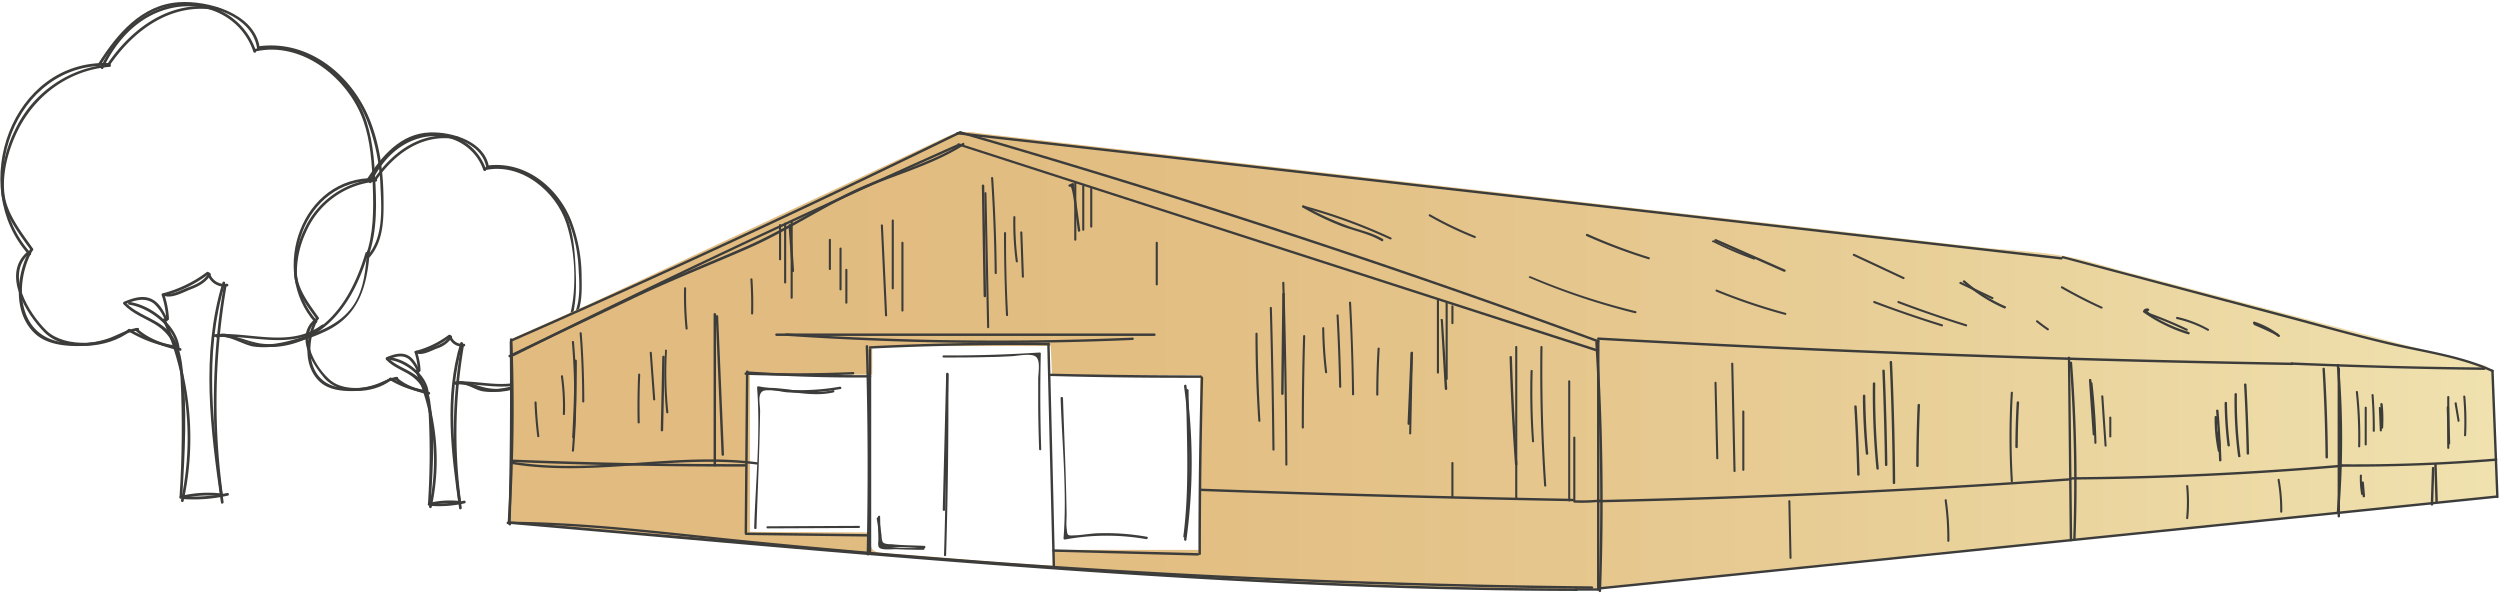 <svg xmlns="http://www.w3.org/2000/svg" width="599" height="142"><defs><linearGradient id="a" x1="0%" x2="99.991%" y1="50.04%" y2="50.04%"><stop offset="12%" stop-color="#E1BB7F"/><stop offset="36%" stop-color="#E3BF84"/><stop offset="65%" stop-color="#E7CC94"/><stop offset="98%" stop-color="#EFE0AD"/><stop offset="100%" stop-color="#F0E2AF"/></linearGradient></defs><g fill="none"><g fill="#3C3C3B"><path d="M29.627 72.933c2.135 2.245 4.865 3.199 7.477 4.747 4.857 2.886 5.874 7.728 6.163 13.007.447 9.411.366 18.84-.242 28.243 0 .422.633.422.657 0 .602-10.254 1.243-21.008 0-31.238-.376-3.129-1.228-6.336-3.52-8.604-2.933-2.878-7.219-3.613-10.082-6.624-.289-.313-.782.156-.461.461l.008.008Z"/><path d="M43.377 119.493a27.601 27.601 0 0 1 9.166-.657c.415.039.415-.618 0-.657a27.96 27.96 0 0 0-9.339.68c-.414.102-.234.735.173.634Z"/><path d="M53.396 118.515a163.221 163.221 0 0 1 .883-50.009c.07-.414-.563-.594-.633-.18a164.527 164.527 0 0 0-.884 50.361c.055.415.688.243.634-.172Z"/><path d="M54.303 67.982a3.621 3.621 0 0 1-4.012-2.51.33.33 0 0 0-.634.18 4.278 4.278 0 0 0 4.818 2.964c.414-.07.242-.704-.172-.634Z"/><path d="M49.563 65.182a30.237 30.237 0 0 1-10.34 5.045.33.33 0 0 0 .18.633A30.706 30.706 0 0 0 49.9 65.745c.337-.25 0-.782-.336-.563Z"/><path d="M38.73 70.696a21.203 21.203 0 0 1 1.096 5.71c0 .422.68.422.657 0a21.618 21.618 0 0 0-1.119-5.89c-.133-.399-.782-.227-.633.18Z"/><path d="M40.162 76.53c-.845-1.806-1.815-3.8-3.645-4.794-2.158-1.173-4.645-.32-6.742.532-.39.157-.219.782.172.634 2.26-.923 4.92-1.815 7.04-.055a11.122 11.122 0 0 1 2.604 4.02c.18.383.743.047.571-.336Zm11.912 4.38c2.205-.946 6.124 1.698 8.556 2.105 1.71.242 3.445.242 5.154 0a40.67 40.67 0 0 0 12.303-3.66c8.001-3.802 9.847-10.802 10.512-19.046 0-.422-.626-.414-.657 0-.376 4.615-.782 9.48-3.606 13.297-2.823 3.816-7.101 5.615-11.395 6.992-4.294 1.376-8.956 2.628-13.296 1.494-2.769-.72-4.982-3.035-7.86-1.791-.392.164-.055.735.328.563l-.04.047Zm-9.777 1.917a30.073 30.073 0 0 1-11.137-3.981.33.33 0 1 0-.329.57 30.636 30.636 0 0 0 11.294 4.044c.415.063.595-.57.172-.633Z"/><path d="M30.589 78.994c-4.693 3.755-15.01 4.537-19.46.204C6.907 75.076 1.268 65.83 6.907 60.88c.313-.281-.148-.782-.47-.461-6.06 5.326-.171 14.813 4.232 19.24 4.802 4.826 15.345 3.81 20.382-.195.329-.266-.133-.728-.461-.47Z"/><path d="M7.36 60.607C-7.063 44.69 3.355 14.907 26.13 15.76c.423 0 .423-.642 0-.657C2.77 14.227-7.906 44.737 6.89 61.068c.29.313.783-.148.47-.461Z"/><path d="M24.144 15.517C28.016 9.44 32.951 3.066 40.412 1.51 47.584.016 60.35 2.956 61.592 11.568c.055.414.688.234.634-.18C61.006 3.207 49.939.07 42.892.524c-8.94.571-14.86 7.626-19.311 14.657-.227.36.336.688.563.336Z"/><path d="M62.273 11.732c11.473-1.4 21.281 6.671 25.528 16.823a47.71 47.71 0 0 1 3.355 16.128c.266 5.396.728 12.1-2.995 16.424-.274.32.188.782.47.462 3.378-3.966 3.323-9.386 3.26-14.344-.093-6.437-.97-12.991-3.464-18.967C84.086 17.88 73.973 9.612 62.273 11.051c-.415.055-.415.712 0 .657v.024Zm-36.017 3.66a27.664 27.664 0 0 0-22.682 15.8 31.793 31.793 0 0 0-3.292 14.17c.125 5.412 4.098 10.34 7.086 14.571.234.344.782 0 .563-.328-2.636-3.739-6.179-8.213-6.82-12.827-.696-5.03.852-10.762 3.042-15.283 4.216-8.681 12.42-14.704 22.103-15.47.414 0 .422-.689 0-.657v.023Z"/><path d="M7.219 59.684c-3.402 5.92-4.31 15.54 1.447 20.5 2.667 2.29 6.773 2.768 10.168 2.729a25.286 25.286 0 0 0 6.577-.962c2.526-.72 4.982-2.44 7.587-2.73.414 0 .422-.696 0-.657-2.785.305-5.084 1.987-7.759 2.753a23.198 23.198 0 0 1-11.544.423C3.911 79.432 3.621 67.263 7.821 60.012a.33.33 0 1 0-.57-.328h-.032Z"/><path d="M32.435 79.198c2.987 2.722 6.804 3.848 10.637 4.849a.328.328 0 0 0 .172-.634c-3.716-.97-7.446-2.04-10.348-4.692-.313-.29-.782.18-.461.461v.016Zm-7.705-62.82C27.915 9.534 33.335 3.692 40.945 1.97c8.338-1.9 16.988 2.12 19.764 10.433.133.4.783.227.634-.18C58.777 4.553 51.26.11 43.275.924c-8.862.9-15.494 7.336-19.107 15.126-.18.376.39.712.563.329Z"/><path d="M61.154 12.342c11.255-2.597 22.408 6.53 25.928 16.667 1.72 4.935 2.04 10.27 2.229 15.447.203 5.764.258 11.505-1.737 16.995-.14.4.493.571.634.172 2.3-6.335 2.01-13.163 1.642-19.803-.313-5.694-1.048-11.528-3.668-16.675-4.45-8.72-15.197-15.76-25.176-13.413-.415.094-.243.727.172.633l-.024-.023Z"/><path d="M51.996 80.7c4.755-.25 8.916 2.659 13.734 2.432a20.335 20.335 0 0 0 9.706-3.129c6.82-4.262 10.527-11.731 12.748-19.177a.33.33 0 1 0-.633-.18c-2.268 7.633-6.179 15.462-13.484 19.396a18.302 18.302 0 0 1-11.818 2.23c-3.527-.603-6.601-2.347-10.253-2.19-.423 0-.423.672 0 .657v-.04Z"/><path d="M53.31 67.685c-5.24 17.277-2.887 35.235-.368 52.762.055.414.688.242.633-.172-2.502-17.418-4.84-35.243.368-52.402.125-.407-.508-.58-.634-.18v-.008Z"/><path d="M44.08 119.594a37.25 37.25 0 0 0 10.528-.844c.414-.094.234-.728-.172-.634a36.29 36.29 0 0 1-10.356.782c-.422 0-.422.626 0 .657v.04Zm-4.802-48.718c1.94.727 4.693-.884 6.484-1.564 1.791-.68 3.606-1.635 4.693-3.41a.331.331 0 0 0-.571-.337c-1.103 1.815-2.941 2.62-4.865 3.324-1.486.54-3.973 1.964-5.56 1.361-.4-.148-.572.485-.18.634v-.008Zm3.739 12.397c-.68-5.39-6.79-10.168-11.912-10.903-.407-.055-.587.579-.172.633 4.747.689 10.785 5.217 11.427 10.27.047.414.704.414.657 0Z"/><path d="M39.036 76.781a70.149 70.149 0 0 1 4.325 43.087c-.094.415.54.595.633.18a70.9 70.9 0 0 0-4.387-43.595c-.172-.392-.735-.055-.571.328Zm12.389 3.934c8.673-.641 18.395 3.371 26.044-2.346.329-.25 0-.782-.336-.563-7.524 5.654-17.207 1.65-25.708 2.283-.415 0-.423.689 0 .657v-.03Zm-25.216-64.94C32.129 7.04 41.453.258 52.496 2.565c.407.086.587-.547.172-.633C41.32-.415 31.754 6.445 25.638 15.439c-.235.352.328.68.57.336Zm66.308 70.423c1.51 1.564 3.293 2.252 5.139 3.308 3.91 2.245 4.818 5.6 5.06 9.863.354 7.09.296 14.197-.172 21.281 0 .423.634.423.657 0 .454-7.821 1.11-16.252-.07-24.034a10.238 10.238 0 0 0-2.59-5.905c-2.189-2.159-5.396-2.753-7.554-4.975a.33.33 0 0 0-.47.462Z"/><path d="M102.912 121.15a20.656 20.656 0 0 1 6.859-.492c.414 0 .414-.618 0-.657a21.266 21.266 0 0 0-7.04.516.328.328 0 0 0 .173.634h.008Z"/><path d="M110.483 120.314a123.575 123.575 0 0 1 .672-37.472c.07-.414-.563-.594-.633-.18a124.67 124.67 0 0 0-.673 37.824c.063.422.696.242.634-.172Z"/><path d="M111.061 82.35a2.636 2.636 0 0 1-2.909-1.823c-.125-.406-.782-.234-.634.172a3.3 3.3 0 0 0 3.716 2.284c.414-.07.242-.704-.173-.633Z"/><path d="M107.495 80.254a22.768 22.768 0 0 1-7.735 3.777.328.328 0 0 0 .172.634 23.08 23.08 0 0 0 7.891-3.84c.337-.25 0-.822-.328-.571Z"/><path d="M99.33 84.47c.458 1.377.722 2.811.782 4.262 0 .422.68.422.657 0a16.581 16.581 0 0 0-.837-4.443c-.133-.398-.782-.226-.634.18h.032Z"/><path d="M100.55 88.802c-.642-1.368-1.377-2.87-2.761-3.629-1.643-.891-3.528-.258-5.123.391-.391.157-.22.782.172.634 1.666-.68 3.637-1.361 5.201-.063a8.22 8.22 0 0 1 1.94 2.996c.18.383.782.054.57-.329Zm8.83 3.434c2.026-.782 4.137 1.103 6.132 1.494 1.273.22 2.572.255 3.856.101a29.72 29.72 0 0 0 9.385-2.682c6.179-2.87 7.641-8.103 8.165-14.47 0-.422-.625-.422-.657 0-.312 3.747-.649 7.892-3.347 10.81-2.143 2.346-5.193 3.527-8.142 4.442-3.238 1.016-6.906 1.94-10.261.868-1.971-.634-3.207-1.963-5.288-1.197-.39.141-.226.782.173.634h-.016Zm-7.274 1.251a22.549 22.549 0 0 1-8.337-2.98.331.331 0 0 0-.337.571 23.112 23.112 0 0 0 8.502 3.043c.415.062.587-.571.172-.634Z"/><path d="M93.307 90.593c-3.418 2.597-10.582 3.426-14.031.603-3.45-2.824-7.821-10.168-3.692-14.024.313-.29-.156-.782-.461-.47-4.302 4.02-.524 10.215 2.51 13.805 3.669 4.357 11.732 3.91 16.003.65.336-.25 0-.822-.329-.564Z"/><path d="M75.928 76.836c-10.691-12.021-3.058-34.007 14-33.506.423 0 .423-.642 0-.657-17.62-.517-25.536 22.18-14.469 34.624.282.32.782-.148.47-.461Z"/><path d="M88.536 43.103c3.004-4.693 6.687-9.386 12.514-10.465 5.39-.993 14.384 1.134 15.463 7.485.07.414.704.242.633-.172-1.024-6.054-8.799-8.416-14.156-8.22-6.945.25-11.49 5.592-14.986 11.043-.226.352.345.689.571.329h-.039Z"/><path d="M117.068 40.287c8.142-.907 15.244 4.349 18.63 11.513a34.468 34.468 0 0 1 2.933 12.64c.25 4.207.61 9.299-2.197 12.779-.266.32.203.782.469.461 2.573-3.19 2.542-7.305 2.456-11.246a37.964 37.964 0 0 0-2.566-13.766c-3.292-7.907-10.871-14.031-19.725-13.038-.414.047-.414.704 0 .657Zm-27.022 2.605c-7.4.645-13.9 5.175-17.066 11.896a23.777 23.777 0 0 0-2.503 10.684c.11 4.098 3.074 7.766 5.326 10.95.243.336.782 0 .571-.337-2.135-3.043-5.115-6.789-5.24-10.645a22.791 22.791 0 0 1 2.174-9.792 20.187 20.187 0 0 1 16.738-12.13c.422-.04.422-.697 0-.658v.032Z"/><path d="M75.694 76.155c-2.526 4.521-3.238 11.537 1.001 15.385 2.018 1.838 5.17 2.19 7.782 2.166 3.965-.039 6.984-2.237 10.707-2.776.423-.055.243-.689-.172-.634-1.963.29-3.55 1.392-5.475 1.963a17.294 17.294 0 0 1-9.385.29c-6.945-1.995-6.797-10.88-3.91-16.057a.331.331 0 0 0-.572-.337h.024Z"/><path d="M94.637 90.898c2.26 2.05 5.13 2.91 8.017 3.66.414.102.586-.531.18-.633-2.777-.72-5.561-1.517-7.728-3.488-.313-.29-.782.18-.47.461Zm-5.663-47.146c2.386-5.045 6.257-9.284 11.842-10.715 6.257-1.611 12.85 1.51 15 7.712.134.398.783.226.634-.172a12.811 12.811 0 0 0-13.358-8.604c-6.805.54-11.896 5.475-14.68 11.427-.18.375.382.712.562.328v.024Z"/><path d="M116.255 40.764c8.548-1.846 16.894 4.975 19.443 12.757 2.284 6.968 2.714 17.034.274 23.987-.14.4.493.571.634.172 1.65-4.692 1.51-9.635 1.251-14.547-.242-4.583-.782-9.284-3.05-13.374-3.489-6.39-11.341-11.224-18.771-9.628-.415.086-.235.72.18.633h.039Z"/><path d="M109.356 92.048c3.387-.125 6.336 1.838 9.722 1.83a15.08 15.08 0 0 0 8.033-2.48c5.068-3.221 7.82-8.767 9.479-14.351a.328.328 0 0 0-.634-.172c-1.744 5.795-4.653 11.59-10.214 14.57a13.523 13.523 0 0 1-10.074 1.283c-2.19-.586-4.012-1.423-6.312-1.337-.422 0-.422.673 0 .657Z"/><path d="M110.28 82.185c-3.911 13.007-2.167 26.428-.274 39.623.054.422.688.242.633-.172-1.877-13.085-3.59-26.373.274-39.278.125-.407-.509-.58-.634-.173Z"/><path d="M103.42 121.229a27.75 27.75 0 0 0 7.915-.633c.415-.094.243-.728-.172-.634-2.538.574-5.146.78-7.743.61-.422 0-.422.634 0 .657ZM99.799 84.68c1.47.548 3.543-.664 4.904-1.18a6.632 6.632 0 0 0 3.566-2.597.328.328 0 0 0-.563-.337c-.821 1.346-2.182 1.932-3.605 2.456-1.095.4-2.949 1.463-4.13 1.025-.399-.149-.563.485-.172.633Zm2.901 9.214c-.516-4.075-5.107-7.688-8.994-8.252-.407-.062-.586.571-.172.634 3.527.508 8.04 3.864 8.51 7.618.054.414.711.422.657 0Z"/><path d="M99.564 89.068a52.88 52.88 0 0 1 3.238 32.263c-.086.414.548.594.634.18a53.63 53.63 0 0 0-3.3-32.771c-.173-.391-.736-.055-.572.328Zm9.37 2.996c6.554-.43 13.781 2.456 19.553-1.8.336-.242 0-.781-.336-.562-5.686 4.176-12.827 1.282-19.24 1.705-.423 0-.423.688 0 .657h.023ZM90.077 43.298c4.497-6.554 11.294-11.513 19.631-9.87.415.078.595-.555.172-.634-8.603-1.689-15.681 3.348-20.335 10.168-.242.344.329.673.563.329l-.03.007Z"/></g><path fill="url(#a)" d="M2.428 95.372v-44.12c6.795-3.029 13.479-5.945 20.149-9.015a20612.965 20612.965 0 0 0 84.586-39.614 11.623 11.623 0 0 1 6.977-.753c13.52 1.577 27.041 3.111 40.548 4.66l40.019 4.563 39.223 4.451 40.535 4.647 39.502 4.45c13.326 1.522 26.666 3.099 40.005 4.564 6.74.74 13.563.962 20.233 2.079 5.581.92 10.925 2.79 16.395 4.186l64.73 16.94c6.39 1.674 12.79 3.316 19.2 4.925a3.251 3.251 0 0 1 2.79 3.656c.182 8.665.615 17.302.922 25.953a19.451 19.451 0 0 1-.154 2.135l-28.283 2.902-39.53 4.047-38.554 3.92-39.265 3.964-38.484 3.935c-10.019 1.032-20.01 2.232-30.042 3.083-5.195.386-10.406.507-15.614.363-14.316-.251-28.632-.405-42.935-1.074-24.53-1.159-49.06-2.4-73.562-4.103-25.019-1.744-49.996-4.046-75-6.14-18.028-1.45-36.07-3.041-54.391-4.604Zm85.898 2.205c.334 4.8.334 4.688 4.883 5.023 8.01.572 16.019 1.312 24.028 1.926 4.982.39 9.963.683 15.182 1.046v-3.823h35.12v-41.86h-35.47c-.125-2.791-.236-5.191-.32-6.977H88.98v6.85h-29.3v37.675l28.647.14Z" transform="translate(120 30)"/><path fill="#3C3C3B" d="M122.12 81.92c.168 14.373.061 28.74-.32 43.103 0 .377.572.377.586 0 .372-14.353.48-28.72.321-43.102a.293.293 0 0 0-.586 0Z"/><path fill="#3C3C3B" d="M122.61 81.851A2853.255 2853.255 0 0 0 230.232 31.94c.334-.168 0-.67-.293-.517A2854.598 2854.598 0 0 1 122.316 81.35c-.349.14 0 .656.293.502Z"/><path fill="#3C3C3B" d="M230.205 32.051a2289.308 2289.308 0 0 1 152.679 50.01c.349.125.502-.433.153-.559a2275.296 2275.296 0 0 0-152.679-50.009.293.293 0 0 0-.153.558Z"/><path fill="#3C3C3B" d="M382.647 81.586v59.665a.293.293 0 0 0 .586 0V81.586a.293.293 0 1 0-.586 0ZM208.172 83.68v48.906a.293.293 0 0 0 .572 0V83.679a.293.293 0 0 0-.572 0Z"/><path fill="#3C3C3B" d="M208.465 83.54a697.33 697.33 0 0 1 42.754-.81.293.293 0 0 0 0-.586 697.049 697.049 0 0 0-42.754.81c-.377 0-.377.6 0 .586Z"/><path fill="#3C3C3B" d="m250.912 82.367 1.297 53.526c0 .363.6.363.586 0l-1.297-53.526c0-.376-.6-.376-.586 0Zm-21.517-50.162 206.638 23.414 57.879 6.572c.362 0 .362-.544 0-.586l-206.68-23.428-57.837-6.558c-.376 0-.362.544 0 .586Z"/><path fill="#3C3C3B" d="m494.135 61.87 52.563 13.953c8.47 2.247 16.897 4.647 25.423 6.67 8.526 2.023 17.023 3.028 24.935 6.628.335.153.628-.349.293-.502-7.172-3.266-14.916-4.424-22.549-6.112-8.944-1.967-17.763-4.535-26.61-6.893l-53.902-14.26a.293.293 0 0 0-.153.558v-.042ZM382.953 81.433a4219.124 4219.124 0 0 0 166.298 6.041.293.293 0 0 0 0-.586 4257.928 4257.928 0 0 1-166.298-6.041c-.376 0-.376.558 0 .586Z"/><path fill="#3C3C3B" d="M549.07 87.405c15.377.65 30.758 1.06 46.144 1.228a.293.293 0 1 0 0-.586 1362.093 1362.093 0 0 1-46.144-1.228c-.377 0-.377.572 0 .586Zm47.832 1.465 1.186 30.25a.293.293 0 0 0 .572 0l-1.172-30.25c0-.377-.6-.377-.586 0Z"/><path fill="#3C3C3B" d="M559.87 87.488a214.884 214.884 0 0 1 0 35.456c0 .363.558.363.586 0 .97-11.799.97-23.657 0-35.456 0-.376-.614-.376-.586 0Zm-64.41-1.744.447 43.689c0 .376.6.376.586 0l-.488-43.689a.293.293 0 0 0-.586 0h.041Zm-243.74 4.354c11.982.316 23.973.46 35.973.432a.293.293 0 1 0 0-.586c-12 0-23.99-.14-35.972-.418a.293.293 0 0 0 0 .572Zm.713 42.112 34.576.906a.293.293 0 1 0 0-.586l-34.576-.907a.293.293 0 0 0 0 .586ZM179.08 89.567c9.785.652 19.58.95 29.385.893a.293.293 0 1 0 0-.586c-9.814.056-19.61-.241-29.386-.893-.363 0-.363.559 0 .586Z"/><path fill="#3C3C3B" d="m178.73 89.051-.32 38.582a.293.293 0 1 0 .585 0l.321-38.582c0-.377-.572-.377-.586 0Z"/><path fill="#3C3C3B" d="m178.744 128.19 29.303.377a.293.293 0 1 0 0-.586l-29.303-.376c-.377 0-.377.572 0 .586Zm7.298-47.706h90.544a.293.293 0 0 0 0-.586h-90.544a.293.293 0 1 0 0 .586Zm197.065 39.893a2318.573 2318.573 0 0 0 113.023-5.247c.363 0 .377-.6 0-.572a2301.545 2301.545 0 0 1-113.023 5.233.293.293 0 1 0 0 .586Z"/><path fill="#3C3C3B" d="M496.423 114.907a819.69 819.69 0 0 0 64.633-3c.377 0 .377-.628 0-.586a814.852 814.852 0 0 1-64.633 3.014.293.293 0 0 0 0 .572Z"/><path fill="#3C3C3B" d="M561.07 111.823a430.97 430.97 0 0 0 37.004-1.395c.377 0 .377-.614 0-.586a409.212 409.212 0 0 1-37.004 1.395.293.293 0 0 0 0 .572v.014ZM287.707 90.447c-.4 14.065-.586 28.139-.558 42.223a.293.293 0 1 0 .586 0c0-14.084.181-28.158.544-42.223a.293.293 0 0 0-.572 0Zm95.567 29.233a46.437 46.437 0 0 1-6.07.18.293.293 0 0 0 0 .573c2.026.086 4.054.025 6.07-.182.377 0 .377-.614 0-.572Z"/><path fill="#3C3C3B" d="M287.707 117.656a4999.566 4999.566 0 0 0 89.149 2.442c.377 0 .377-.572 0-.586a4975.665 4975.665 0 0 1-89.149-2.442c-.377 0-.377.572 0 .586Zm-165.097-6.963c18.604.763 37.209 1.13 55.813 1.102a.293.293 0 1 0 0-.586c-18.604 0-37.209-.367-55.814-1.102-.376 0-.362.572 0 .586Zm460.632.544.279 9.042c0 .377.6.377.586 0l-.28-9.042c0-.377-.6-.377-.585 0ZM300.81 79.967c0 6.959.227 13.912.683 20.86 0 .308.516.322.502 0a380.702 380.702 0 0 1-.683-20.86.251.251 0 0 0-.503 0Zm3.432-6.181c.307 11.302.516 22.614.628 33.935a.251.251 0 0 0 .502 0 1959.52 1959.52 0 0 0-.628-33.935.251.251 0 1 0-.502 0Zm2.986-6.028c.419 14.54.665 29.08.74 43.619a.251.251 0 0 0 .488 0c-.056-14.54-.298-29.08-.726-43.619 0-.32-.516-.32-.502 0Zm4.995 12.768a747.022 747.022 0 0 0-.32 21.907.251.251 0 1 0 .502 0c0-7.293.107-14.596.32-21.907 0-.321-.488-.321-.502 0Zm25.8 4.004-.39 19.368a.251.251 0 0 0 .488 0l.405-19.368a.251.251 0 1 0-.503 0ZM316.8 78.698c.04 3.507.268 7.01.684 10.493 0 .32.544.32.502 0a101.637 101.637 0 0 1-.698-10.493.251.251 0 1 0-.488 0Zm3.433-3.126c.307 5.693.516 11.39.627 17.093a.251.251 0 0 0 .503 0c-.112-5.702-.321-11.4-.628-17.093 0-.32-.516-.32-.502 0Zm2.986-3.056a480.1 480.1 0 0 1 .725 21.963c0 .321.516.321.503 0a621.302 621.302 0 0 0-.726-21.963c0-.32-.53-.32-.502 0Zm6.851 11.01c-.21 3.67-.321 7.353-.321 11.023a.251.251 0 0 0 .502 0c0-3.67.112-7.354.321-11.023 0-.321-.488-.321-.502 0Z"/><path fill="#3C3C3B" d="M171.558 111.474V75.307a.293.293 0 1 0-.586 0v36.167a.293.293 0 1 0 .586 0Zm-48.446-26.148a2670.209 2670.209 0 0 1 106.493-50.233c.348-.153 0-.656-.293-.502a2735.932 2735.932 0 0 0-106.493 50.232c-.335.168 0 .67.293.503Z"/><path fill="#3C3C3B" d="m229.563 34.842 153.223 49.465c.363.112.516-.46.154-.572l-153.224-49.41a.293.293 0 0 0-.153.559v-.042Zm-107.414 91.06a.293.293 0 1 0 0-.586.293.293 0 0 0 0 .586Z"/><path fill="#3C3C3B" d="M122.19 125.54c66.252 5.734 132.559 12.14 198.963 14.832 18.856.772 37.721 1.181 56.596 1.228a.293.293 0 0 0 0-.586c-66.782-.126-133.396-5.498-199.884-11.288l-55.674-4.814c-.377 0-.377.558 0 .586v.042Zm14.833-43.605c.733 8.668.733 17.383 0 26.051 0 .321.475.321.503 0 .732-8.668.732-17.383 0-26.051 0-.321-.53-.321-.503 0Zm1.857-2.093c.427 5.442.632 10.888.613 16.34a.251.251 0 1 0 .502 0c0-5.461-.204-10.908-.614-16.34 0-.321-.53-.321-.502 0Zm96.976-33.544.656 32.093a.251.251 0 1 0 .502 0l-.656-32.093a.251.251 0 0 0-.502 0Zm1.604-3.642c.503 7.581.791 15.167.866 22.758a.251.251 0 0 0 .502 0 422.428 422.428 0 0 0-.865-22.758c0-.321-.516-.321-.503 0Zm3.098 13.2c0 6.558.158 13.102.475 19.632 0 .321.516.335.502 0a313.045 313.045 0 0 1-.475-19.632.251.251 0 1 0-.502 0Zm2.232-3.823c-.07 3.54.126 7.08.587 10.59 0 .321.544.321.502 0-.46-3.51-.656-7.05-.586-10.59a.251.251 0 1 0-.502 0Zm1.661 3.655.377 10.605c0 .321.516.321.502 0l-.377-10.605c0-.32-.516-.32-.502 0Zm321.056 51.265c.098-4.35-.084-8.704-.544-13.032 0-.321-.544-.321-.503 0 .461 4.328.643 8.681.545 13.032 0 .321.488.321.502 0Zm1.563-.53v-8.79a.251.251 0 0 0-.489 0v8.79a.251.251 0 1 0 .489 0Zm1.94-3.209c0-2.865-.098-5.716-.294-8.554 0-.32-.53-.32-.502 0a97.66 97.66 0 0 1 .293 8.554.251.251 0 1 0 .502 0Zm.962-5.47.223 5.386c0 .321.517.321.503 0l-.224-5.386c0-.32-.516-.32-.502 0Zm-67.66 8.344a167.939 167.939 0 0 0-.95-14.26c0-.307-.53-.321-.502 0 .53 4.744.838 9.488.95 14.26a.251.251 0 0 0 .502 0Zm2.428.684-.782-11.805c0-.32-.53-.334-.502 0l.795 11.805c0 .321.516.321.489 0Zm1.13-2.26v-4.507a.251.251 0 0 0-.489 0v4.507a.251.251 0 1 0 .489 0ZM366.726 88.884c-.17 5.62-.054 11.246.348 16.856 0 .307.517.32.489 0-.39-5.582-.503-11.2-.335-16.856 0-.321-.488-.321-.502 0Zm2.358-5.735c-.158 11.079.14 22.144.893 33.195 0 .321.53.321.502 0a403.193 403.193 0 0 1-.893-33.195.251.251 0 0 0-.502 0Zm7.144 36.809V91.312a.251.251 0 0 0-.488 0v28.646a.251.251 0 0 0 .488 0Zm1.228 0V104.86a.251.251 0 1 0-.503 0v15.098a.251.251 0 0 0 .503 0Zm-13.912-.67v-36.14a.251.251 0 1 0-.502 0v36.14a.251.251 0 0 0 .502 0Zm-15.293-.348v-7.996a.251.251 0 0 0-.502 0v7.996a.251.251 0 0 0 .502 0Zm-3.977-46.912V89.26a.251.251 0 1 0 .503 0V72.028a.251.251 0 1 0-.503 0Zm2.093.488v18.28a.251.251 0 1 0 .503 0v-18.28a.251.251 0 1 0-.503 0Zm1.382.894v4.004a.251.251 0 0 0 .502 0v-4.005a.251.251 0 0 0-.502 0Zm-90.363-29.54v13.549a.251.251 0 1 0 .502 0v-13.55a.251.251 0 1 0-.502 0Zm1.912.74v10.423a.251.251 0 0 0 .502 0V44.609a.251.251 0 1 0-.502 0Zm1.912.655v9.028a.251.251 0 0 0 .502 0v-9.028a.251.251 0 0 0-.503 0Zm-74.554 8.679v8.177a.251.251 0 1 0 .502 0v-8.177a.251.251 0 0 0-.502 0Zm1.214-.349v14.08a.251.251 0 0 0 .502 0v-14.08a.251.251 0 0 0-.502 0Zm1.563-.515v18.25a.251.251 0 0 0 .502 0V53.08a.251.251 0 1 0-.502 0Zm-36.531 36.669a184.943 184.943 0 0 0-.125 11.47c0 .32.516.32.502 0-.084-3.824-.046-7.647.112-11.47 0-.321-.475-.321-.489 0Zm6.461-5.735a91.72 91.72 0 0 0 .265 14.777c0 .32.53.32.502 0a93.32 93.32 0 0 1-.335-14.777c0-.321-.474-.321-.488 0h.056Zm-3.683.516.808 11.163c0 .321.53.321.503 0l-.824-11.163c0-.307-.516-.32-.488 0Zm28.213 42.07 21.907-.098a.251.251 0 0 0 0-.502l-21.907.098a.251.251 0 1 0 0 .502ZM410.79 91.66l.42 18.14c0 .32.516.32.502 0l-.433-18.14a.251.251 0 0 0-.488 0Zm4.005-4.52.545 25.716c0 .32.516.32.502 0l-.544-25.716a.251.251 0 1 0-.503 0Zm2.652 11.47v13.953a.251.251 0 1 0 .502 0V98.609a.251.251 0 1 0-.502 0Zm64.841 16.674a178.786 178.786 0 0 1 0-21.182c0-.335-.488-.32-.502 0a181.814 181.814 0 0 0 0 21.182c0 .32.516.335.502 0Zm104.568-7.982V95.135a.251.251 0 1 0-.503 0v12.167a.251.251 0 0 0 .503 0ZM254.12 95.358c.35 11.163 1.564 22.549.699 33.628 0 .21.195.307.376.28a54.88 54.88 0 0 1 19.452-.085c.376 0 .53-.502.153-.572a56.26 56.26 0 0 0-11.86-.837c-1.773.07-3.545.419-5.317.488-2.009.098-1.842.112-2.065-1.8-.111-1.018 0-2.12 0-3.153-.125-9.321-.572-18.642-.865-27.907 0-.377-.6-.377-.586 0l.014-.042Zm29.987 33.168c1.52-11.568.795-23.386.67-35.01a.293.293 0 1 0-.586 0c.125 11.624.85 23.442-.67 35.01 0 .362.53.362.586 0Zm-102.851-2.093c.293-9.307.74-18.642.865-27.907 0-1.968-.865-4.745 1.395-5.066 1.563-.223 3.712.475 5.303.559a54.558 54.558 0 0 0 12.558-.81c.376 0 .209-.628-.154-.558a54.88 54.88 0 0 1-19.45-.084.293.293 0 0 0-.378.28c.865 11.079-.348 22.534-.697 33.627 0 .377.572.377.586 0l-.028-.041ZM444.28 97.41c.334 5.427.571 10.841.697 16.283 0 .377.6.377.586 0a452.353 452.353 0 0 0-.698-16.284c0-.376-.614-.376-.586 0Zm2.064-2.568c0 4.618.28 9.223.698 13.842 0 .363.614.363.586 0a176.779 176.779 0 0 1-.698-13.842.293.293 0 0 0-.586 0Zm2.386-2.93c-.086 6.787.198 13.574.851 20.33 0 .363.614.377.586 0a186.628 186.628 0 0 1-.85-20.33.293.293 0 1 0-.587 0Zm2.275-3.07c.307 7.507.516 15.018.628 22.535a.293.293 0 1 0 .586 0 864.13 864.13 0 0 0-.628-22.535c0-.377-.6-.377-.586 0Zm1.758-2.079c.418 9.637.665 19.288.74 28.953a.293.293 0 0 0 .585 0 770.554 770.554 0 0 0-.74-28.953c0-.377-.6-.377-.585 0Zm6.684 10.297a388.785 388.785 0 0 0-.321 14.54.293.293 0 0 0 .586 0c0-4.842.111-9.698.32-14.54 0-.376-.572-.376-.585 0Zm71.525 1.368c.335 3.963.572 7.93.712 11.902a.293.293 0 0 0 .572 0c-.13-3.972-.363-7.94-.698-11.902 0-.377-.614-.377-.586 0Zm2.038-1.856c.046 3.382.274 6.759.683 10.116 0 .377.642.377.586 0a94.493 94.493 0 0 1-.684-10.116.293.293 0 1 0-.586 0Zm2.385-2.162c-.084 4.967.196 9.933.838 14.86 0 .377.641.377.586 0a103.73 103.73 0 0 1-.852-14.86.293.293 0 0 0-.572 0Zm2.275-2.247c.307 5.479.516 10.972.628 16.479a.293.293 0 0 0 .586 0c-.13-5.498-.34-10.99-.628-16.48 0-.376-.614-.376-.586 0Zm18.795-3.782c.41 7.052.651 14.112.726 21.182 0 .377.6.377.586 0a411.57 411.57 0 0 0-.74-21.182c0-.376-.6-.376-.572 0Zm-73.27 8.052a213.534 213.534 0 0 0-.32 10.632.293.293 0 1 0 .585 0c0-3.544.112-7.088.321-10.632 0-.377-.558-.363-.586 0Z"/><path fill="#3C3C3B" d="M377.61 141.53h5.274a.293.293 0 0 0 0-.572h-5.33a.293.293 0 0 0 0 .572h.055ZM226.06 85.66c3.628 0 7.242 0 10.856-.111 1.814 0 3.614-.112 5.428-.196 1.493-.07 4.954-.837 5.958.21 1.005 1.046.475 3.711.447 5.218v5.4c0 3.824.098 7.647.223 11.456 0 .321.516.335.502 0a400.694 400.694 0 0 1-.097-22.925.251.251 0 0 0-.251-.252 328.49 328.49 0 0 1-23.052.698.251.251 0 1 0 0 .502h-.014Zm140.387-19.102a165.446 165.446 0 0 0 25.353 8.498c.32 0 .447-.419.14-.489a164.428 164.428 0 0 1-25.242-8.372c-.293-.125-.545.307-.251.433v-.07Zm13.646-10.018a132.99 132.99 0 0 0 14.902 5.58c.307.099.433-.39.126-.487a129.488 129.488 0 0 1-14.763-5.582c-.293-.125-.558.307-.265.433v.056Zm68.902 16.074a311.923 311.923 0 0 0 16.228 5.581c.321.098.447-.39.14-.488a262.825 262.825 0 0 1-16.228-5.581c-.307-.112-.433.376-.14.488Zm5.791 0a309.432 309.432 0 0 0 16.242 5.581c.307.098.432-.39.125-.488a262.826 262.826 0 0 1-16.227-5.581c-.307-.112-.433.376-.14.488Zm-43.576-2.749a138.6 138.6 0 0 0 16.52 5.582.251.251 0 0 0 .14-.475 139.41 139.41 0 0 1-16.521-5.581c-.307-.126-.433.362-.14.474Zm32.832-8.595 11.93 5.581c.28.14.544-.293.251-.432l-11.916-5.582c-.293-.14-.544.293-.265.419v.014ZM312.335 49.786a130.549 130.549 0 0 1 20.72 7.563c.294.14.545-.293.252-.433a131.665 131.665 0 0 0-20.847-7.618.252.252 0 0 0-.125.488Zm-101.288 4.228 1.004 21.544c0 .321.516.321.502 0l-1.004-21.544c0-.321-.516-.335-.502 0Zm2.609-1.172V69.07a.251.251 0 1 0 .502 0V52.842a.251.251 0 1 0-.502 0Zm2.316 5.33V74.4a.251.251 0 1 0 .502 0V58.172a.251.251 0 1 0-.502 0ZM134.4 90.223a52.06 52.06 0 0 1 .46 8.972c0 .321.489.321.503 0 .1-3.045-.059-6.093-.475-9.111 0-.307-.53-.182-.488.14Zm335.19-22.228 7.675 3.656c.28.126.544-.307.251-.432l-7.674-3.656c-.293-.14-.544.293-.251.432Zm24.322 1.061a114.952 114.952 0 0 0 9.502 4.87c.279.14.544-.293.251-.419a119.57 119.57 0 0 1-9.502-4.884c-.28-.153-.53.28-.251.433Zm20.735 6.363a111.218 111.218 0 0 1 9.167 3.809c.293.14.544-.293.251-.433a102.161 102.161 0 0 0-9.279-3.865c-.307-.097-.433.377-.14.489ZM410.456 58.005a90.377 90.377 0 0 0 9.767 4.186c.307.111.433-.377.14-.475a94.116 94.116 0 0 1-9.768-4.102c-.279-.14-.53.293-.25.433l.11-.042Zm-68.037-6.21a86.679 86.679 0 0 0 10.883 5.233c.293.112.433-.363.126-.488a87.614 87.614 0 0 1-10.758-5.177.251.251 0 0 0-.251.432Zm245.707 44.903.711 4.186c0 .32.53.181.475-.126l-.698-4.186c0-.32-.544-.181-.488.126Zm2.762 7.59a70.744 70.744 0 0 0-.195-9.265c0-.32-.53-.32-.502 0 .267 3.081.332 6.176.195 9.265 0 .321.488.321.502 0ZM201.14 59.567v9.768a.251.251 0 1 0 .502 0v-9.768a.251.251 0 1 0-.502 0Zm-2.554-2.093v6.977a.251.251 0 1 0 .502 0v-6.977a.251.251 0 1 0-.502 0Zm3.949 7.186v7.856a.251.251 0 0 0 .502 0V64.66a.251.251 0 1 0-.502 0Zm74.372-6.488v9.963a.251.251 0 1 0 .502 0v-9.963a.251.251 0 1 0-.502 0Zm190.173 71.372a65.777 65.777 0 0 0-.657-9.767c0-.307-.53-.182-.488.14.458 3.197.672 6.425.642 9.655 0 .321.488.321.502 0v-.028Zm-38.596-9.502.279 13.674a.251.251 0 0 0 .488 0l-.279-13.674a.251.251 0 0 0-.488 0Zm93.069-43.605a27.628 27.628 0 0 1 7.354 2.79.244.244 0 1 0 .251-.418 27.767 27.767 0 0 0-7.465-2.874c-.307-.07-.446.405-.14.488v.014Z"/><path fill="#3C3C3B" d="m383.065 141.28 167.61-17.136 47.595-4.87c.377 0 .377-.627 0-.586l-167.61 17.15-47.595 4.855c-.363 0-.377.628 0 .586Zm163.772-18.685a40.633 40.633 0 0 0-.656-7.702c0-.32-.53-.181-.474.126.446 2.5.656 5.037.628 7.576a.251.251 0 1 0 .502 0Zm-22.535 1.549a40.298 40.298 0 0 0 0-7.674c0-.307-.53-.307-.502 0a40.298 40.298 0 0 1 0 7.674c0 .321.474.321.502 0ZM226.716 89.553c.084 14.484-.093 28.973-.53 43.466 0 .32.488.32.502 0 .438-14.484.614-28.972.53-43.466a.251.251 0 0 0-.502 0Zm-16.367 34.257.111 5.427c0 .544-.223 1.605.252 2.023.697.614 3.25.293 4.186.335 2.12.098 4.186.14 6.362.14a.251.251 0 0 0 0-.502c-2.83.168-5.668.083-8.483-.252-1.772-.334-1.786-1.255-1.814-2.902l-.084-4.27c0-.32-.516-.32-.502 0h-.028ZM179.79 66.935c.177 2.716.233 5.442.168 8.177 0 .32.489.32.502 0 .066-2.66.01-5.386-.167-8.177 0-.321-.516-.321-.502 0Zm385.633 46.967c-.049 1.504.05 3.009.293 4.493 0 .321.544.182.489-.14a22.688 22.688 0 0 1-.293-4.353.251.251 0 0 0-.489 0ZM540.07 77.874a88.642 88.642 0 0 1 5.497 2.512c.28.154.53-.279.252-.419a83.288 83.288 0 0 0-5.582-2.567c-.293-.126-.418.349-.125.474h-.042Zm-52.172-.725a38.036 38.036 0 0 0 2.637 1.967c.279.182.53-.25.265-.432a35.352 35.352 0 0 1-2.553-1.884c-.238-.21-.6.153-.35.349Zm-324-8.079a82.326 82.326 0 0 0 .362 9.642c0 .32.53.32.503 0a82.326 82.326 0 0 1-.363-9.642.251.251 0 0 0-.502 0Zm-35.833 27.363c.112 2.707.33 5.4.656 8.079 0 .32.544.32.502 0a97.472 97.472 0 0 1-.656-8.08c0-.32-.516-.32-.502 0Z"/><path fill="#3C3C3B" d="M121.674 125.54c16.647.083 33.168 2.023 49.703 3.725a2054.36 2054.36 0 0 0 50.679 4.647 2259.458 2259.458 0 0 0 101.61 5.86c19.255.67 38.506 1.102 57.753 1.298a.293.293 0 0 0 0-.586 2278.973 2278.973 0 0 1-203.205-11.065c-18.81-1.884-37.605-4.326-56.54-4.424a.293.293 0 0 0 0 .586v-.041Zm260.554-43.493a617.047 617.047 0 0 1 .81 59.539c0 .377.571.377.585 0 .698-19.86.428-39.707-.809-59.54 0-.376-.614-.376-.586 0Zm-98.54 10.493a134.47 134.47 0 0 1 0 36.67c0 .362.517.53.572.153a135.712 135.712 0 0 0 0-36.99c0-.364-.613-.21-.558.167h-.014ZM188.4 80.47a744.698 744.698 0 0 0 82.967.99c.377 0 .377-.6 0-.572a748.074 748.074 0 0 1-82.967-1.004c-.377 0-.377.558 0 .586Zm46.842-35.972.432 26.428a.293.293 0 1 0 .586 0l-.432-26.428c0-.363-.6-.377-.586 0Zm72 25.953-.28 23.875a.293.293 0 0 0 .587 0l.279-23.875c0-.363-.572-.377-.586 0Zm54.446 15.069c.252 8.587.684 17.16 1.298 25.717 0 .377.614.377.586 0a623.611 623.611 0 0 1-1.312-25.716.293.293 0 0 0-.572 0Zm-16.478-8.818.962 16.451c0 .377.614.377.586 0l-1.032-16.45c0-.377-.6-.377-.586 0h.07Zm-173.722-.907 1.396 33.126c0 .377.6.377.586 0l-1.396-33.126c0-.376-.6-.376-.586 0ZM158.68 85.52l-.364 17.61a.293.293 0 0 0 .572 0l.377-17.61a.293.293 0 0 0-.586 0Zm-21.015 19.229c.382-6.102.563-12.205.544-18.307a.293.293 0 1 0-.586 0c0 6.111-.176 12.214-.53 18.307 0 .377.558.377.572 0ZM188.93 54l.754 10.898c0 .376.6.376.572 0L189.516 54c0-.377-.614-.377-.586 0Zm-6.558 39.558c5.833-.432 11.54 1.8 17.344.46.363-.083.21-.641-.153-.558-5.735 1.396-11.414-.92-17.19-.488-.378 0-.378.614 0 .586Zm129.712-43.856a70.647 70.647 0 0 0 8.595 4.186c3.377 1.396 7.214 1.996 10.34 3.88.32.195.614-.321.293-.517-2.512-1.507-5.372-2.065-8.107-3.042a69.042 69.042 0 0 1-10.828-4.981c-.321-.181-.614.32-.293.502v-.028Zm98.818 8.121 16.507 7.284c.35.14.642-.363.293-.502l-16.507-7.298c-.335-.14-.642.363-.293.516Zm59.526 9.837a38.037 38.037 0 0 0 9.767 6.224c.335.153.642-.35.293-.503a37.284 37.284 0 0 1-9.697-6.14c-.293-.25-.698.168-.419.42h.056Zm44.219 6.252a1.047 1.047 0 0 0-1.145.558.307.307 0 0 0 .098.404 37.493 37.493 0 0 0 10.688 5.233c.363.112.517-.46.154-.572a35.428 35.428 0 0 1-5.79-2.288 30.016 30.016 0 0 1-2.275-1.242c-.168-.112-2.191-1.55-1.73-1.507.46.042.376-.545 0-.586Zm15.976 25.968a38.219 38.219 0 0 0 .768 8.176c.07.363.544.223.572 0a10.242 10.242 0 0 0-.405-4.451c-.111-.35-.684-.196-.572.167a9.67 9.67 0 0 1 .39 4.284l.573-.084c-.532-2.64-.78-5.33-.74-8.023a.293.293 0 1 0-.586 0v-.07Zm56.442 6.264-.251-8.511c0-.377-.6-.377-.586 0l.251 8.581c0 .363.6.377.586 0v-.07Zm-20.4 12.74-.279-3.237c0-.377-.614-.377-.586 0l.28 3.237c0 .363.613.376.585 0Zm-6.572-30.586v35.455a.293.293 0 0 0 .572 0V88.298a.293.293 0 0 0-.572 0Zm-62.791 41.009a380.33 380.33 0 0 0-.823-42.39c0-.364-.614-.377-.586 0a383.72 383.72 0 0 1 .837 42.39.293.293 0 0 0 .572 0ZM122.72 111.195c19.536 3.14 39.07-2.358 58.606.112.376 0 .362-.53 0-.572-19.535-2.484-39 3.028-58.424-.098-.362 0-.53.503-.153.558h-.028Z"/><path fill="#3C3C3B" d="M207.419 82.981c.53 16.596.604 33.2.223 49.814a.293.293 0 0 0 .586 0 889.38 889.38 0 0 0-.223-49.814c0-.376-.6-.376-.586 0Zm19.283 6.712-.823 32.442c0 .363.572.363.586 0l.823-32.442c0-.377-.572-.377-.586 0Zm-48.028.126c8.577.297 17.154.26 25.73-.112.377 0 .377-.6 0-.572-8.585.363-17.162.395-25.73.098a.293.293 0 1 0 0 .586Zm77.777-45.084c.447-.21 1.019 4.688 1.06 4.995l.754 5.582c0 .362.614.209.558-.154l-1.52-11.093c0-.21-.28-.237-.433-.167l-.74.335c-.335.153 0 .655.307.502h.014ZM122.19 85.577l29.303-13.954c9.084-4.34 18.39-7.981 27.6-12.014 8.819-3.837 16.814-9.223 25.563-13.367 8.749-4.144 18.14-6.293 26.288-11.47.307-.21 0-.712-.293-.502-7.967 5.065-17.246 7.228-25.716 11.163-8.916 4.186-17.135 9.67-26.149 13.618-9.014 3.949-18.14 7.493-26.986 11.721l-29.847 14.302c-.334.168 0 .67.294.517l-.056-.014Zm460.494 26.581-.28 8.693a.293.293 0 1 0 .587 0l.279-8.693c0-.377-.572-.377-.586 0ZM539.986 77.61a18.642 18.642 0 0 1 5.79 3.07c.294.236.712-.182.42-.406a19.34 19.34 0 0 0-6.056-3.223.293.293 0 0 0-.154.558Z"/><path fill="#3C3C3B" d="M122.177 81.349a439.809 439.809 0 0 1-.558 44.023c0 .377.558.377.586 0 .93-14.66 1.116-29.335.558-44.023 0-.377-.6-.377-.586 0Zm215.79 3.237-.725 16.926c0 .376.572.376.586 0l.725-16.926c0-.377-.572-.377-.586 0Zm162.545 6.488.893 12.977c0 .377.614.377.586 0l-.893-12.977c0-.376-.6-.376-.586 0Zm69.808 5.791c.174 1.855.206 3.721.099 5.582 0 .376.572.376.586 0a37.153 37.153 0 0 0-.112-5.582c0-.377-.614-.377-.572 0Zm-360.25 27.447c.279 1.618.46 3.279.81 4.883.208.963.097 1.228.808 1.605.977.516 3.168.223 4.186.28l5.582.292c.363 0 .363-.558 0-.586-2.582-.126-5.233-.112-7.8-.39-.572 0-1.786 0-2.177-.545a5.051 5.051 0 0 1-.265-1.618l-.572-4.089c0-.377-.628-.223-.572.154v.014Z"/></g></svg>